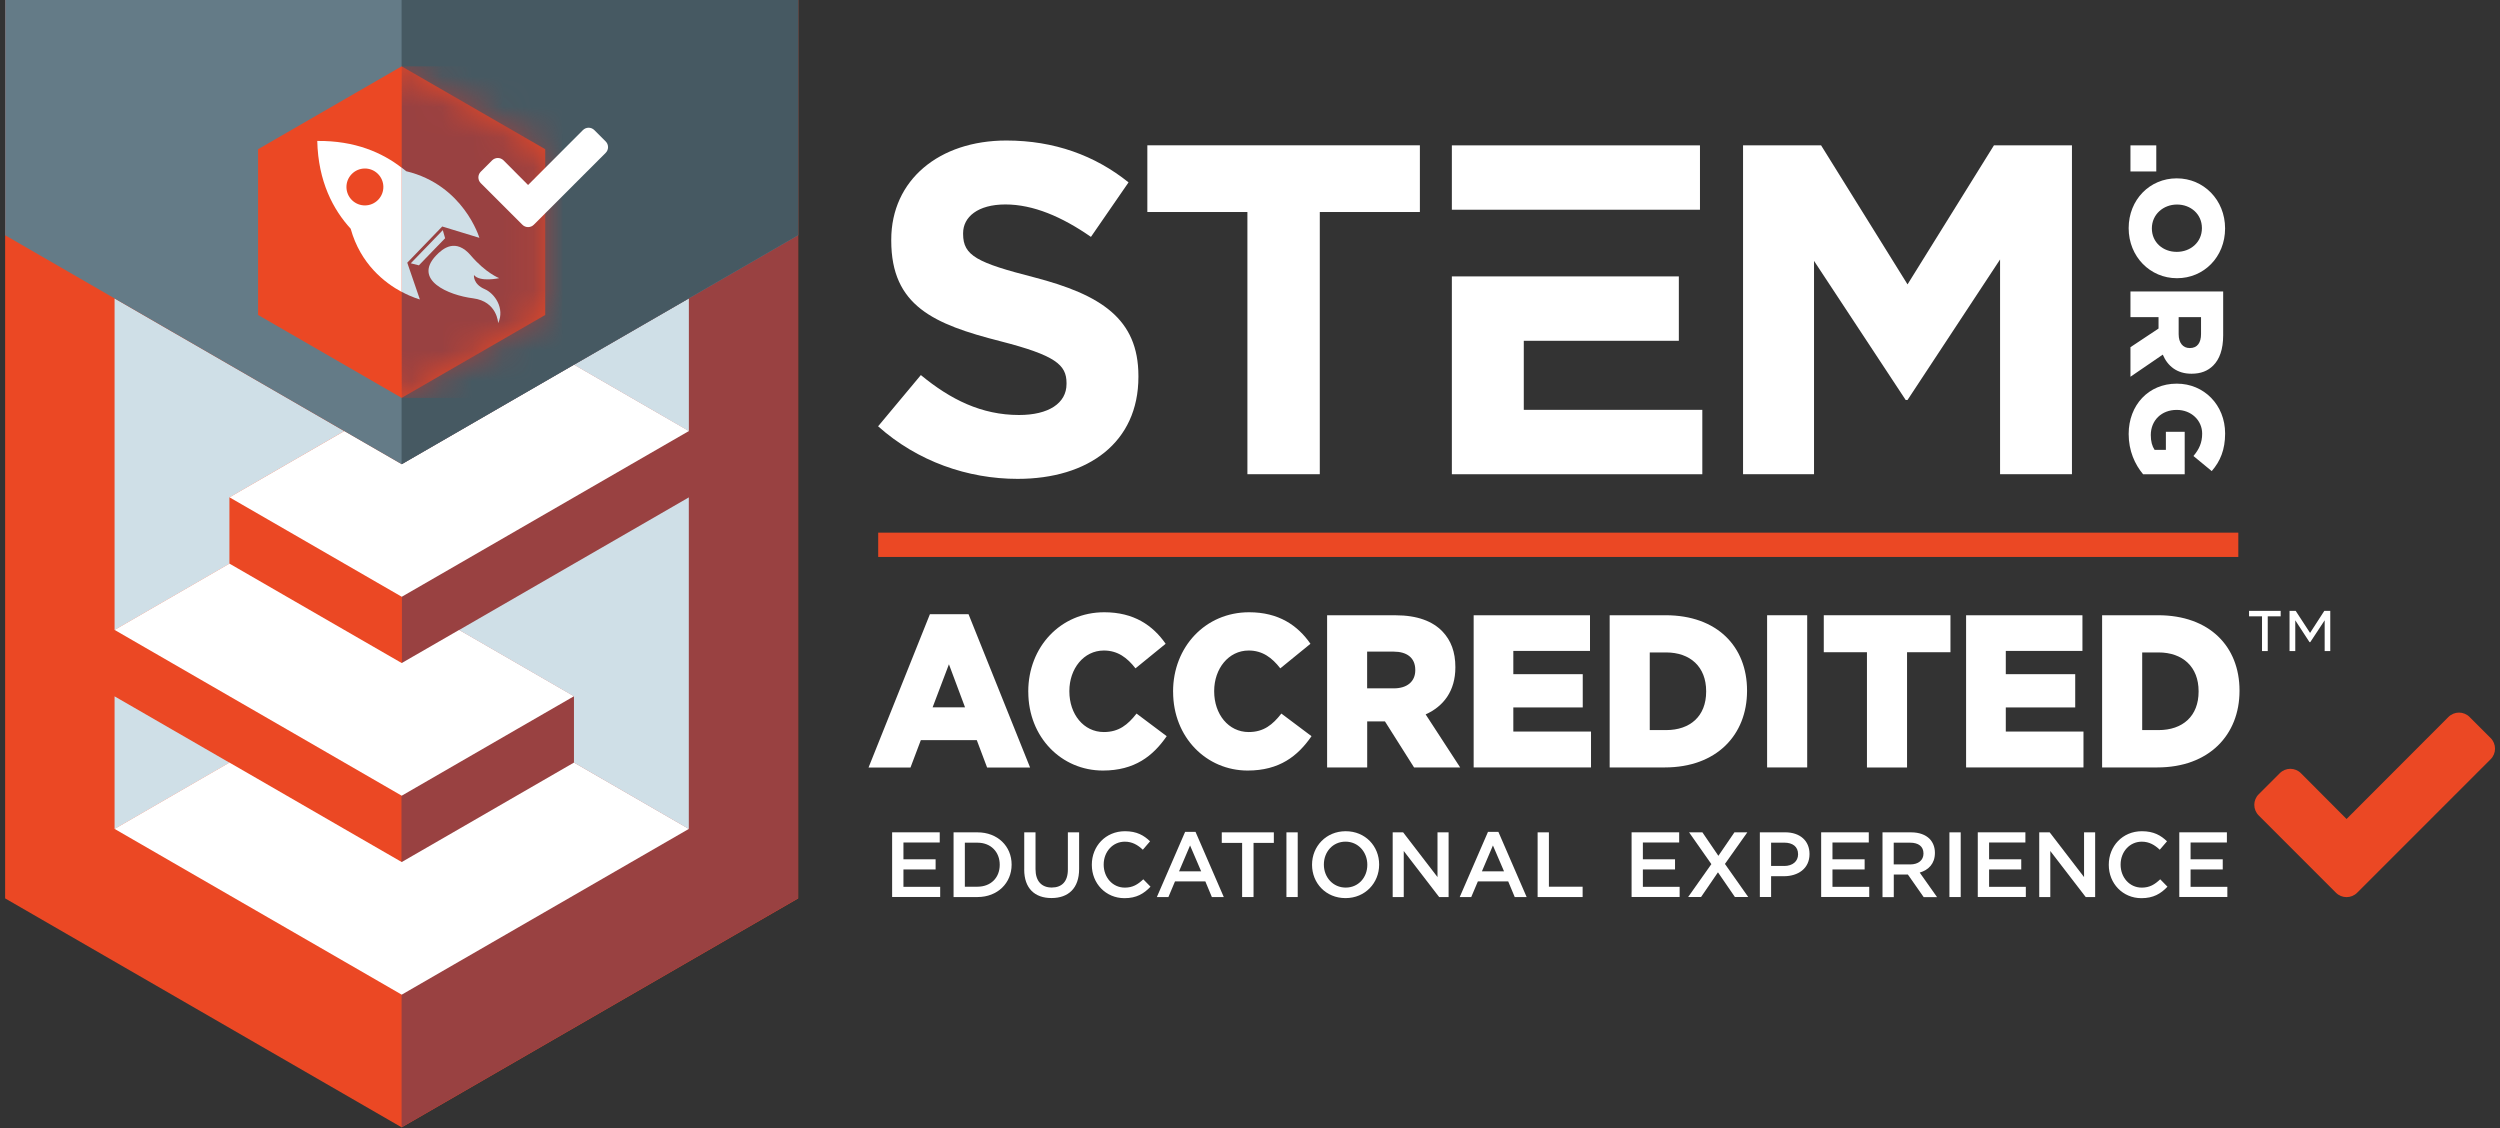 <svg width="82" height="37" viewBox="0 0 82 37" fill="none" xmlns="http://www.w3.org/2000/svg">
<rect x="0" y="0" width="82" height="37" fill="#333333" stroke="none"/>
<path d="M30.501 20.146H31.768L33.787 25.175H32.377L32.039 24.277H30.203L29.864 25.175H28.488L30.501 20.146ZM31.653 23.2L31.125 21.788L30.59 23.2H31.653Z" fill="white"/>
<path d="M33.727 22.692V22.679C33.727 21.223 34.784 20.082 36.22 20.082C37.189 20.082 37.812 20.51 38.233 21.116L37.244 21.922C36.973 21.573 36.661 21.337 36.207 21.337C35.543 21.337 35.075 21.937 35.075 22.664V22.677C35.075 23.426 35.543 24.011 36.207 24.011C36.703 24.011 36.994 23.768 37.279 23.405L38.268 24.147C37.82 24.796 37.218 25.274 36.174 25.274C34.819 25.274 33.728 24.183 33.728 22.692H33.727Z" fill="white"/>
<path d="M38.477 22.692V22.679C38.477 21.223 39.534 20.082 40.97 20.082C41.939 20.082 42.562 20.51 42.983 21.116L41.994 21.922C41.723 21.573 41.411 21.337 40.957 21.337C40.293 21.337 39.825 21.937 39.825 22.664V22.677C39.825 23.426 40.293 24.011 40.957 24.011C41.453 24.011 41.744 23.768 42.029 23.405L43.018 24.147C42.57 24.796 41.968 25.274 40.924 25.274C39.569 25.274 38.478 24.183 38.478 22.692H38.477Z" fill="white"/>
<path d="M43.527 20.181H45.771C46.496 20.181 46.997 20.381 47.316 20.716C47.593 21.008 47.736 21.387 47.736 21.878V21.892C47.736 22.662 47.349 23.168 46.761 23.432L47.893 25.172H46.381L45.426 23.661H44.844V25.172H43.529V20.18L43.527 20.181ZM45.717 22.578C46.157 22.578 46.421 22.351 46.421 21.986V21.973C46.421 21.573 46.144 21.373 45.71 21.373H44.842V22.578H45.717Z" fill="white"/>
<path d="M48.336 20.181H52.152V21.35H49.637V22.113H51.914V23.204H49.637V23.995H52.185V25.172H48.336V20.18V20.181Z" fill="white"/>
<path d="M52.797 20.18H54.633C56.32 20.18 57.303 21.207 57.303 22.648V22.662C57.303 24.102 56.307 25.172 54.606 25.172H52.797V20.18ZM54.112 21.4V23.947H54.647C55.44 23.947 55.962 23.49 55.962 22.684V22.671C55.962 21.872 55.441 21.4 54.647 21.4H54.112Z" fill="white"/>
<path d="M57.961 20.18H59.276V25.172H57.961V20.18Z" fill="white"/>
<path d="M61.236 21.393H59.82V20.18H63.975V21.393H62.551V25.174H61.236V21.393Z" fill="white"/>
<path d="M64.488 20.181H68.304V21.35H65.79V22.113H68.067V23.204H65.79V23.995H68.338V25.172H64.488V20.18V20.181Z" fill="white"/>
<path d="M68.949 20.18H70.786C72.473 20.18 73.456 21.207 73.456 22.648V22.662C73.456 24.102 72.459 25.172 70.758 25.172H68.949V20.18ZM70.264 21.4V23.947H70.799C71.592 23.947 72.114 23.49 72.114 22.684V22.671C72.114 21.872 71.593 21.4 70.799 21.4H70.264Z" fill="white"/>
<path d="M74.194 20.216H73.769V20.037H74.806V20.216H74.382V21.355H74.194V20.216ZM75.097 20.037H75.299L75.77 20.76L76.237 20.037H76.433V21.356H76.249V20.346L75.778 21.061H75.751L75.285 20.346V21.356H75.097V20.037Z" fill="white"/>
<path d="M73.417 17.471H28.805V18.268H73.417V17.471Z" fill="#EB4824"/>
<path d="M28.802 13.982L30.204 12.302C31.175 13.103 32.192 13.612 33.425 13.612C34.396 13.612 34.982 13.226 34.982 12.594V12.563C34.982 11.962 34.612 11.654 32.808 11.191C30.635 10.636 29.233 10.035 29.233 7.893V7.862C29.233 5.905 30.805 4.609 33.008 4.609C34.581 4.609 35.921 5.102 37.016 5.982L35.783 7.77C34.828 7.106 33.887 6.706 32.977 6.706C32.068 6.706 31.59 7.121 31.59 7.646V7.677C31.59 8.387 32.053 8.618 33.918 9.096C36.106 9.666 37.34 10.452 37.34 12.332V12.363C37.34 14.505 35.706 15.707 33.378 15.707C31.744 15.707 30.095 15.137 28.801 13.982H28.802Z" fill="white"/>
<path d="M40.916 6.954H37.633V4.766H46.572V6.954H43.289V15.554H40.915V6.954H40.916Z" fill="white"/>
<path d="M55.759 6.879V4.768H47.621V6.879H49.98H55.759Z" fill="white"/>
<path d="M49.98 13.443V11.178H55.066V9.066H49.98H47.621V15.555H55.836V13.443H49.98Z" fill="white"/>
<path d="M57.173 4.766H59.731L62.567 9.328L65.402 4.766H67.96V15.554H65.602V8.511L62.567 13.119H62.506L59.5 8.557V15.554H57.172V4.766H57.173Z" fill="white"/>
<path d="M70.726 4.768V5.624H69.879V4.768H70.726Z" fill="white"/>
<path d="M71.393 5.85H71.402C72.275 5.85 72.983 6.554 72.983 7.492C72.983 8.43 72.284 9.125 71.41 9.125H71.402C70.528 9.125 69.82 8.421 69.82 7.483C69.82 6.545 70.519 5.85 71.393 5.85ZM71.393 8.261H71.402C71.845 8.261 72.223 7.949 72.223 7.483C72.223 7.018 71.85 6.709 71.41 6.709H71.402C70.963 6.709 70.581 7.027 70.581 7.492C70.581 7.957 70.954 8.261 71.393 8.261Z" fill="white"/>
<path d="M72.92 9.561V10.999C72.92 11.464 72.798 11.785 72.594 11.989C72.416 12.167 72.186 12.258 71.886 12.258H71.877C71.408 12.258 71.099 12.01 70.939 11.632L69.879 12.357V11.388L70.8 10.776V10.403H69.879V9.561H72.92ZM71.46 10.964C71.46 11.246 71.6 11.416 71.821 11.416H71.83C72.074 11.416 72.194 11.238 72.194 10.959V10.403H71.46V10.963V10.964Z" fill="white"/>
<path d="M71.394 12.584H71.403C72.289 12.584 72.984 13.28 72.984 14.218C72.984 14.753 72.824 15.13 72.545 15.452L71.945 14.957C72.128 14.739 72.231 14.526 72.231 14.223C72.231 13.783 71.867 13.445 71.402 13.445H71.393C70.898 13.445 70.546 13.788 70.546 14.27C70.546 14.479 70.589 14.634 70.671 14.756H71.041V14.162H71.658V15.556H70.294C70.026 15.235 69.82 14.791 69.82 14.235C69.82 13.288 70.472 12.584 71.393 12.584H71.394Z" fill="white"/>
<path d="M29.262 27.3H30.823V27.634H29.633V28.185H30.688V28.518H29.633V29.088H30.838V29.421H29.262V27.299V27.3Z" fill="white"/>
<path d="M31.277 27.301H32.062C32.724 27.301 33.181 27.759 33.181 28.356V28.362C33.181 28.959 32.724 29.423 32.062 29.423H31.277V27.301ZM31.647 27.64V29.084H32.061C32.503 29.084 32.791 28.784 32.791 28.368V28.362C32.791 27.947 32.503 27.64 32.061 27.64H31.647Z" fill="white"/>
<path d="M33.595 28.523V27.301H33.965V28.508C33.965 28.902 34.166 29.111 34.497 29.111C34.828 29.111 35.026 28.915 35.026 28.523V27.301H35.395V28.504C35.395 29.137 35.041 29.456 34.489 29.456C33.938 29.456 33.594 29.137 33.594 28.521L33.595 28.523Z" fill="white"/>
<path d="M35.812 28.367V28.361C35.812 27.758 36.26 27.264 36.899 27.264C37.287 27.264 37.521 27.401 37.722 27.595L37.485 27.871C37.317 27.713 37.136 27.607 36.895 27.607C36.495 27.607 36.201 27.941 36.201 28.356V28.362C36.201 28.778 36.492 29.114 36.895 29.114C37.154 29.114 37.319 29.011 37.5 28.841L37.737 29.084C37.517 29.314 37.277 29.46 36.883 29.46C36.269 29.46 35.812 28.978 35.812 28.369V28.367Z" fill="white"/>
<path d="M38.87 27.285H39.213L40.14 29.423H39.749L39.535 28.91H38.54L38.324 29.423H37.945L38.872 27.285H38.87ZM39.398 28.579L39.034 27.731L38.673 28.579H39.398Z" fill="white"/>
<path d="M40.742 27.647H40.074V27.301H41.782V27.647H41.116V29.423H40.742V27.647Z" fill="white"/>
<path d="M42.195 27.301H42.565V29.423H42.195V27.301Z" fill="white"/>
<path d="M43.035 28.367V28.361C43.035 27.764 43.492 27.264 44.139 27.264C44.786 27.264 45.236 27.758 45.236 28.355V28.361C45.236 28.958 44.779 29.458 44.133 29.458C43.486 29.458 43.035 28.964 43.035 28.367ZM44.848 28.367V28.361C44.848 27.949 44.55 27.606 44.133 27.606C43.715 27.606 43.423 27.943 43.423 28.355V28.361C43.423 28.773 43.721 29.113 44.139 29.113C44.557 29.113 44.848 28.779 44.848 28.367Z" fill="white"/>
<path d="M45.68 27.301H46.023L47.15 28.768V27.301H47.514V29.423H47.204L46.043 27.913V29.423H45.68V27.301Z" fill="white"/>
<path d="M48.803 27.285H49.147L50.074 29.423H49.683L49.469 28.91H48.474L48.257 29.423H47.879L48.806 27.285H48.803ZM49.332 28.579L48.968 27.731L48.607 28.579H49.332Z" fill="white"/>
<path d="M50.435 27.301H50.804V29.084H51.91V29.423H50.434V27.301H50.435Z" fill="white"/>
<path d="M53.516 27.3H55.077V27.634H53.886V28.185H54.941V28.518H53.886V29.088H55.092V29.421H53.516V27.299V27.3Z" fill="white"/>
<path d="M57.312 27.301L56.578 28.337L57.342 29.422H56.905L56.349 28.612L55.795 29.422H55.371L56.133 28.343L55.402 27.301H55.839L56.363 28.071L56.889 27.301H57.313H57.312Z" fill="white"/>
<path d="M57.723 27.3H58.553C59.045 27.3 59.352 27.582 59.352 28.009V28.015C59.352 28.492 58.973 28.74 58.51 28.74H58.092V29.421H57.723V27.299V27.3ZM58.523 28.404C58.803 28.404 58.977 28.246 58.977 28.024V28.018C58.977 27.769 58.799 27.639 58.523 27.639H58.092V28.402H58.523V28.404Z" fill="white"/>
<path d="M59.734 27.3H61.296V27.634H60.105V28.185H61.16V28.518H60.105V29.088H61.311V29.421H59.734V27.299V27.3Z" fill="white"/>
<path d="M61.746 27.301H62.684C62.949 27.301 63.156 27.379 63.291 27.514C63.402 27.629 63.465 27.786 63.465 27.971V27.978C63.465 28.326 63.258 28.535 62.967 28.621L63.535 29.425H63.096L62.578 28.684H62.116V29.425H61.746V27.302V27.301ZM62.657 28.353C62.922 28.353 63.09 28.214 63.09 27.999V27.992C63.09 27.765 62.927 27.64 62.653 27.64H62.114V28.353H62.656H62.657Z" fill="white"/>
<path d="M63.941 27.301H64.311V29.423H63.941V27.301Z" fill="white"/>
<path d="M64.871 27.3H66.433V27.634H65.242V28.185H66.297V28.518H65.242V29.088H66.447V29.421H64.871V27.299V27.3Z" fill="white"/>
<path d="M66.887 27.301H67.23L68.357 28.768V27.301H68.721V29.423H68.411L67.25 27.913V29.423H66.887V27.301Z" fill="white"/>
<path d="M69.168 28.367V28.361C69.168 27.758 69.616 27.264 70.254 27.264C70.642 27.264 70.876 27.401 71.078 27.595L70.84 27.871C70.672 27.713 70.492 27.607 70.25 27.607C69.851 27.607 69.556 27.941 69.556 28.356V28.362C69.556 28.778 69.847 29.114 70.25 29.114C70.509 29.114 70.675 29.011 70.855 28.841L71.093 29.084C70.873 29.314 70.632 29.46 70.238 29.46C69.625 29.46 69.168 28.978 69.168 28.369V28.367Z" fill="white"/>
<path d="M71.481 27.3H73.042V27.634H71.851V28.185H72.906V28.518H71.851V29.088H73.057V29.421H71.481V27.299V27.3Z" fill="white"/>
<path d="M26.18 0V29.467L13.174 36.977L0.168 29.467V0H26.18Z" fill="#EB4824"/>
<path d="M26.177 0H13.172V36.977L26.177 29.467V0Z" fill="#994141"/>
<path d="M16.947 23.925L15.063 25.013L13.18 26.101V28.276L15.063 27.189L16.947 26.101L18.831 25.013V22.838L16.947 23.925Z" fill="#994141"/>
<path d="M11.295 18.489L9.411 17.402L7.527 16.314V18.489L9.411 19.577L11.295 20.664L13.178 21.751V19.577L11.295 18.489Z" fill="#EB4824"/>
<path d="M3.758 22.84V25.015V27.191L5.641 26.103L7.525 25.015L5.641 23.927L3.758 22.84Z" fill="#CFDFE7"/>
<path d="M7.525 11.964L5.641 10.877L3.758 9.789V11.964V14.14V16.315V18.489V20.664L5.641 19.577L7.525 18.489V16.315L9.409 15.227L11.292 14.14L9.409 13.051L7.525 11.964Z" fill="#CFDFE7"/>
<path d="M18.826 18.489L16.942 19.577L15.059 20.664L16.942 21.751L18.826 22.839V25.014L20.71 26.102L22.593 27.19V25.014V22.839V20.664V18.489V16.314L20.71 17.402L18.826 18.489Z" fill="#CFDFE7"/>
<path d="M20.712 10.877L18.828 11.964L20.712 13.051L22.595 14.14V11.964V9.789L20.712 10.877Z" fill="#CFDFE7"/>
<path d="M7.525 22.836L9.409 23.923L11.292 25.011L13.176 26.099L15.06 25.011L16.943 23.923L18.827 22.836L16.943 21.748L15.06 20.661L13.176 21.748L11.292 20.661L9.409 19.574L7.525 18.486L5.641 19.574L3.758 20.661L5.641 21.748L7.525 22.836Z" fill="white"/>
<path d="M11.295 18.487L13.178 19.574L15.062 18.487L16.946 17.399L18.829 16.312L20.713 15.224L22.597 14.137L20.713 13.048L18.829 11.961L16.946 13.048L15.062 14.137L13.178 15.224L11.295 14.137L9.411 15.224L7.527 16.312L9.411 17.399L11.295 18.487Z" fill="white"/>
<path d="M18.827 25.012L16.943 26.1L15.06 27.188L13.176 28.275L11.292 27.188L9.409 26.1L7.525 25.012L5.641 26.1L3.758 27.188L5.641 28.275L7.525 29.363L9.409 30.45L11.292 31.537L13.176 32.625L15.06 31.537L16.943 30.45L18.827 29.363L20.711 28.275L22.594 27.188L20.711 26.1L18.827 25.012Z" fill="white"/>
<path d="M26.18 0V7.716L13.174 15.226L0.168 7.716V0H26.18Z" fill="#647B87"/>
<path d="M26.177 0H13.172V15.226L26.177 7.716V0Z" fill="#465962"/>
<path d="M8.465 10.331V4.894L13.174 2.176L17.883 4.894V10.331L13.174 13.05L8.465 10.331Z" fill="#EB4824"/>
<mask id="mask0_14240_3021" style="mask-type:luminance" maskUnits="userSpaceOnUse" x="8" y="2" width="10" height="12">
<path d="M8.465 10.331V4.894L13.174 2.176L17.883 4.894V10.331L13.174 13.05L8.465 10.331Z" fill="white"/>
</mask>
<g mask="url(#mask0_14240_3021)">
<path d="M18.447 2.176H13.176V13.051H18.447V2.176Z" fill="#994141"/>
<path d="M13.324 5.616C15.21 6.069 15.724 7.801 15.724 7.801L14.505 7.429L13.931 8.023L13.358 8.616L13.772 9.822C13.772 9.822 13.521 9.756 13.18 9.574V5.502C13.228 5.539 13.279 5.577 13.324 5.616Z" fill="#CFDFE7"/>
<path d="M13.177 9.576V5.504C12.54 5.008 11.645 4.61 10.406 4.623C10.437 5.957 10.931 6.879 11.502 7.502C11.825 8.663 12.62 9.277 13.177 9.576ZM12.404 6.553C12.172 6.793 11.79 6.801 11.548 6.568C11.308 6.335 11.301 5.953 11.534 5.712C11.766 5.472 12.148 5.464 12.389 5.697C12.63 5.93 12.637 6.312 12.404 6.553Z" fill="white"/>
<path d="M13.74 8.703L13.473 8.636L13.999 8.093L14.524 7.549L14.6 7.814L14.169 8.258L13.74 8.703Z" fill="#CFDFE7"/>
<path d="M15.443 8.38C15.938 8.959 16.374 9.123 16.374 9.123C16.374 9.123 15.745 9.264 15.546 9.021C15.546 9.021 15.505 9.315 15.901 9.485C16.224 9.625 16.566 10.112 16.339 10.602C16.339 10.602 16.318 9.887 15.513 9.784C14.706 9.682 13.541 9.185 14.302 8.382C14.526 8.145 14.948 7.802 15.443 8.379V8.38Z" fill="#CFDFE7"/>
</g>
<path d="M19.867 5.013L17.881 6.999L17.508 7.372C17.458 7.422 17.39 7.449 17.321 7.449C17.253 7.449 17.184 7.422 17.135 7.372L16.761 6.999L15.768 6.006C15.719 5.956 15.691 5.888 15.691 5.819C15.691 5.751 15.719 5.682 15.768 5.633L16.142 5.259C16.192 5.21 16.26 5.182 16.328 5.182C16.397 5.182 16.465 5.21 16.515 5.259L17.321 6.068L19.12 4.267C19.17 4.217 19.238 4.189 19.307 4.189C19.375 4.189 19.444 4.217 19.494 4.267L19.867 4.64C19.917 4.69 19.944 4.758 19.944 4.826C19.944 4.895 19.917 4.963 19.867 5.013Z" fill="white"/>
<path d="M81.695 24.901L78.006 28.59L77.313 29.283C77.221 29.375 77.094 29.426 76.967 29.426C76.84 29.426 76.712 29.375 76.621 29.283L75.928 28.59L74.085 26.746C73.992 26.654 73.941 26.527 73.941 26.399C73.941 26.271 73.992 26.144 74.085 26.053L74.778 25.36C74.87 25.268 74.996 25.217 75.123 25.217C75.25 25.217 75.378 25.268 75.469 25.36L76.967 26.863L80.309 23.516C80.401 23.424 80.528 23.373 80.655 23.373C80.782 23.373 80.91 23.424 81.001 23.516L81.694 24.209C81.786 24.301 81.837 24.428 81.837 24.556C81.837 24.684 81.786 24.811 81.694 24.902L81.695 24.901Z" fill="#EB4824"/>
</svg>
